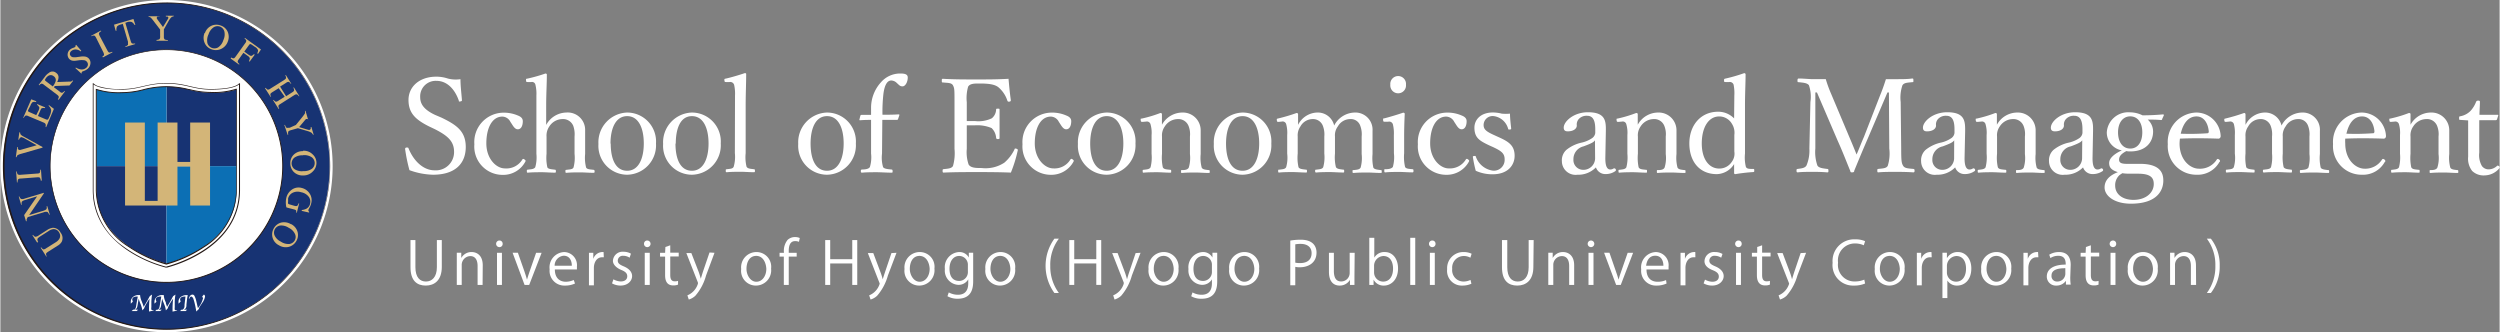 <svg xmlns="http://www.w3.org/2000/svg" width="119.94mm" height="15.94mm" viewBox="0 0 340 45.2"><rect x="0" y="0" width="340" height="45.2" fill="#808080" stroke="none"/><defs><style>.cls-1{fill:#fff;}.cls-2{fill:#173373;}.cls-3{fill:#241916;}.cls-4{fill:#0c6fb4;}.cls-5{fill:#d3b578;}</style></defs><g id="レイヤー_2" data-name="レイヤー 2"><g id="レイヤー_1-2" data-name="レイヤー 1"><path class="cls-1" d="M58.28,17.18c-1.78-.9-2.76-1.78-2.76-3.58S57,10.43,59.3,10.43a5,5,0,0,1,1.56.25,4.24,4.24,0,0,0,1.73.09c0,.89.13,1.93.2,2.85,0,.09,0,.14-.22.18s-.19,0-.21-.13C61.77,12,60.67,11,59.33,11a2.11,2.11,0,0,0-2.22,2.21c0,.87.42,1.66,2,2.41L60,16c2.08,1,3.31,1.87,3.31,4S62,23.77,58.85,23.77a9.94,9.94,0,0,1-3.2-.62,22.22,22.22,0,0,1-.59-2.87.19.19,0,0,1,.18-.21c.19,0,.25,0,.28.1.73,1.82,2.09,3,3.53,3a2.48,2.48,0,0,0,2.67-2.51c0-1.44-.86-2.19-2.6-3.08Z"/><path class="cls-1" d="M70.39,15.71c.36.14.68.35.68.78,0,.6-.22,1.1-.68,1.1s-.71-.6-1-1a1.28,1.28,0,0,0-1.09-.73c-1.4,0-2.19,1.54-2.19,3.65s1.37,3.4,2.51,3.4A2.53,2.53,0,0,0,71,21.71c.09-.13.18-.11.32,0s.16.16.1.27a3.4,3.4,0,0,1-3.09,1.81,3.85,3.85,0,0,1-3.85-4.16,4,4,0,0,1,3.88-4.3A4.83,4.83,0,0,1,70.39,15.71Z"/><path class="cls-1" d="M74.25,17A3.18,3.18,0,0,1,77,15.31a2.37,2.37,0,0,1,2.55,2.48c0,1,0,1.51,0,2v1.15a5.4,5.4,0,0,0,.13,1.84c.12.26.5.26,1,.32.1,0,.16.07.16.21s0,.2-.18.2c-.57,0-1.26-.06-1.78-.06s-1.23,0-1.84.06c-.14,0-.17,0-.17-.2s0-.19.17-.21c.47-.06.81-.06.93-.32a5,5,0,0,0,.14-1.84V18.57a3.4,3.4,0,0,0-.18-1.46,1.5,1.5,0,0,0-1.49-.91,2.15,2.15,0,0,0-1.76,1,2.18,2.18,0,0,0-.38,1.39v2.33a5.94,5.94,0,0,0,.11,1.84c.11.23.48.26,1,.32.13,0,.16.05.16.21s0,.2-.16.2c-.58,0-1.19-.06-1.72-.06s-1.32,0-1.93.06c-.1,0-.14,0-.14-.2s0-.19.14-.21c.48-.06.8-.06,1-.32a4.85,4.85,0,0,0,.16-1.84V13a5.13,5.13,0,0,0-.13-1.46.47.47,0,0,0-.57-.38l-.48,0c-.18,0-.21,0-.23-.23s0-.2.21-.24A20.71,20.71,0,0,0,74.15,10c.1,0,.19.06.19.13,0,1.32-.09,2.56-.09,4.26Z"/><path class="cls-1" d="M89.19,19.52a4,4,0,0,1-3.92,4.25,3.93,3.93,0,0,1-3.91-4.18,4.05,4.05,0,0,1,3.91-4.28A3.94,3.94,0,0,1,89.19,19.52Zm-6.16,0c0,2.17.69,3.71,2.24,3.71s2.26-1.66,2.26-3.71-.69-3.72-2.26-3.72S83,17.47,83,19.55Z"/><path class="cls-1" d="M98,19.52a4,4,0,0,1-3.92,4.25,3.93,3.93,0,0,1-3.92-4.18,4.05,4.05,0,0,1,3.92-4.28A3.94,3.94,0,0,1,98,19.52Zm-6.16,0c0,2.17.69,3.71,2.24,3.71s2.26-1.66,2.26-3.71-.69-3.72-2.26-3.72S91.88,17.47,91.88,19.55Z"/><path class="cls-1" d="M99.94,13a5.43,5.43,0,0,0-.12-1.46.55.55,0,0,0-.63-.38l-.46,0c-.16,0-.21,0-.23-.22s0-.21.2-.25c.64-.14,1.81-.48,2.56-.74.09,0,.2,0,.2.12,0,1.27-.07,2.6-.07,4.31v6.45a5.42,5.42,0,0,0,.12,1.85c.16.27.5.28,1,.34.12,0,.14.07.14.21s0,.2-.14.2c-.59,0-1.25-.06-1.77-.06s-1.3,0-1.9.06c-.13,0-.16,0-.16-.2s0-.19.16-.21c.48-.06.8-.06.92-.34a4.76,4.76,0,0,0,.16-1.85Z"/><path class="cls-1" d="M116.38,19.52a4,4,0,0,1-3.92,4.25,3.93,3.93,0,0,1-3.92-4.18,4.05,4.05,0,0,1,3.92-4.28A3.94,3.94,0,0,1,116.38,19.52Zm-6.16,0c0,2.17.69,3.71,2.24,3.71s2.26-1.66,2.26-3.71-.69-3.72-2.26-3.72S110.22,17.47,110.22,19.55Z"/><path class="cls-1" d="M119.94,20.89a4.53,4.53,0,0,0,.14,1.83c.12.25.64.29,1.14.34.11,0,.16.05.16.23s0,.2-.16.2c-.62,0-1.44-.06-2-.06s-1.39,0-2,.06c-.13,0-.16-.06-.16-.2s0-.21.16-.23c.44,0,.92-.07,1.07-.34a4.55,4.55,0,0,0,.16-1.83V18.38c0-.75,0-1.48,0-2.07-.43,0-.89,0-1.48.05-.07,0-.11,0-.11-.08l.13-.54a.18.18,0,0,1,.18-.11c.48,0,.87,0,1.28,0,0-.28,0-.68,0-.92a5.14,5.14,0,0,1,1.34-3.51,3.45,3.45,0,0,1,2.65-1.2c.61,0,1,.11,1,.54,0,.64-.34,1.21-.71,1.21s-.48-.21-.75-.43a1.12,1.12,0,0,0-.78-.37c-.54,0-.91.59-1.07,1.81a21.81,21.81,0,0,0-.13,2.85c.61,0,1.47,0,2.18-.05.09,0,.12,0,.12.11l-.18.53a.17.17,0,0,1-.14.11c-.66,0-1.39,0-2,0Z"/><path class="cls-1" d="M131.47,20.25a5.17,5.17,0,0,0,.25,2.13c.29.47,1,.48,1.77.48a4.66,4.66,0,0,0,3.09-.73,5.54,5.54,0,0,0,1.38-1.8c0-.1.08-.16.26-.1s.22.14.18.25a18,18,0,0,1-.93,3c-1.53-.06-3-.07-4.48-.07s-3.15,0-4.67.07c-.11,0-.14-.06-.14-.23s0-.22.14-.24c.62-.07,1.05-.08,1.27-.42a6.36,6.36,0,0,0,.21-2.35V13.92c0-1.69,0-1.9-.2-2.29s-.69-.34-1.37-.41c-.12,0-.16,0-.16-.22s0-.28.16-.28c1.48.09,3.07.09,4.53.09s2.86,0,4.39-.09c.08.91.18,2,.31,2.88,0,.11,0,.18-.16.22s-.27,0-.31-.13a4,4,0,0,0-1.15-1.76c-.48-.43-1.25-.57-2.66-.57-.67,0-1.28,0-1.53.44a5.67,5.67,0,0,0-.18,2.12v2.55c.29,0,.72,0,1.11,0a4.21,4.21,0,0,0,2.3-.38,1.61,1.61,0,0,0,.58-1.15c0-.11,0-.16.22-.16s.25,0,.25.16c0,.62,0,1.19,0,1.8s0,1.37,0,2c0,.12,0,.18-.25.18a.19.19,0,0,1-.22-.18,2,2,0,0,0-.62-1.32,5,5,0,0,0-2.26-.37h-1.11Z"/><path class="cls-1" d="M145,15.71c.36.14.68.35.68.78,0,.6-.22,1.1-.68,1.1s-.71-.6-1-1a1.27,1.27,0,0,0-1.08-.73c-1.41,0-2.2,1.54-2.2,3.65s1.38,3.4,2.52,3.4a2.52,2.52,0,0,0,2.33-1.21c.09-.13.18-.11.32,0s.16.16.11.27a3.42,3.42,0,0,1-3.1,1.81,3.86,3.86,0,0,1-3.85-4.16,4,4,0,0,1,3.88-4.3A4.83,4.83,0,0,1,145,15.71Z"/><path class="cls-1" d="M154.42,19.52a4,4,0,0,1-3.91,4.25,3.93,3.93,0,0,1-3.92-4.18,4.05,4.05,0,0,1,3.92-4.28A3.93,3.93,0,0,1,154.42,19.52Zm-6.16,0c0,2.17.7,3.71,2.25,3.71s2.26-1.66,2.26-3.71-.7-3.72-2.26-3.72S148.26,17.47,148.26,19.55Z"/><path class="cls-1" d="M155.4,16.58c-.19,0-.25,0-.27-.25s0-.16.24-.22a17.06,17.06,0,0,0,2.44-.74c.08,0,.21.05.21.14,0,.48,0,1,0,1.46a3.2,3.2,0,0,1,2.76-1.66,2.42,2.42,0,0,1,2.51,2.5c0,.64,0,1.51,0,2v1.15a5.2,5.2,0,0,0,.14,1.84c.14.26.46.28.94.34.11,0,.15,0,.15.19s0,.2-.15.2c-.57,0-1.21-.06-1.76-.06s-1.25,0-1.85.06c-.13,0-.14,0-.14-.2s0-.19.14-.19c.43,0,.76-.06.91-.34a4.53,4.53,0,0,0,.16-1.84V18.57a3,3,0,0,0-.2-1.46,1.49,1.49,0,0,0-1.48-.91,2.12,2.12,0,0,0-1.74,1,2.09,2.09,0,0,0-.38,1.39v2.33a6.1,6.1,0,0,0,.11,1.84c.14.28.48.28,1,.34.1,0,.14,0,.14.19s0,.2-.14.2c-.57,0-1.21-.06-1.75-.06s-1.26,0-1.85.06c-.11,0-.14,0-.14-.2s0-.18.14-.19c.43-.06.77-.06.93-.34a5.37,5.37,0,0,0,.14-1.84V18.38a4.15,4.15,0,0,0-.14-1.46.5.5,0,0,0-.59-.38Z"/><path class="cls-1" d="M172.9,19.52A4,4,0,0,1,169,23.77a3.93,3.93,0,0,1-3.92-4.18A4.05,4.05,0,0,1,169,15.31,3.93,3.93,0,0,1,172.9,19.52Zm-6.16,0c0,2.17.7,3.71,2.25,3.71s2.26-1.66,2.26-3.71-.7-3.72-2.26-3.72S166.74,17.47,166.74,19.55Z"/><path class="cls-1" d="M173.9,16.58c-.18,0-.23,0-.25-.23s0-.18.21-.24a23,23,0,0,0,2.48-.74.18.18,0,0,1,.2.16c0,.48,0,1,0,1.46a3,3,0,0,1,2.58-1.68,2.28,2.28,0,0,1,2.33,1.77,3.22,3.22,0,0,1,2.78-1.77,2.34,2.34,0,0,1,2.44,2.5c0,.64,0,1.51,0,2v1.15a6.1,6.1,0,0,0,.11,1.84c.14.26.59.28,1,.34.1,0,.14,0,.14.19s0,.2-.14.2c-.54,0-1.23-.06-1.78-.06s-1.25,0-1.89.06c-.13,0-.16,0-.16-.2s0-.19.16-.19c.46-.06.78-.06.94-.34a4.88,4.88,0,0,0,.14-1.84V18.57a3.24,3.24,0,0,0-.19-1.46,1.35,1.35,0,0,0-1.37-.91,1.94,1.94,0,0,0-1.68,1,2,2,0,0,0-.39,1.37v2.33a5.58,5.58,0,0,0,.13,1.84c.16.26.55.28,1,.34.1,0,.12,0,.12.19s0,.2-.14.2c-.59,0-1.28-.06-1.78-.06s-1.28,0-1.87.06c-.14,0-.16-.06-.16-.2s0-.19.16-.19c.44-.06.8-.06.94-.34a5,5,0,0,0,.15-1.84V18.57a3.26,3.26,0,0,0-.2-1.46,1.43,1.43,0,0,0-1.41-.91,1.92,1.92,0,0,0-1.64,1,2.12,2.12,0,0,0-.37,1.37v2.33a5.83,5.83,0,0,0,.11,1.84c.12.26.55.28,1,.34.11,0,.15,0,.15.19s0,.2-.15.2c-.55,0-1.24-.06-1.79-.06s-1.23,0-1.82.06c-.13,0-.16,0-.16-.2s0-.18.16-.19c.46-.06.78-.06.93-.34a4.67,4.67,0,0,0,.14-1.84V18.38a4.46,4.46,0,0,0-.13-1.46.5.5,0,0,0-.62-.38Z"/><path class="cls-1" d="M189.57,18.39a5.09,5.09,0,0,0-.13-1.47.52.52,0,0,0-.64-.36l-.44,0c-.18,0-.24,0-.25-.24s0-.19.21-.23c.62-.16,1.78-.5,2.51-.76.11,0,.22.05.22.16-.06,1.28-.08,2.26-.08,3.1v2.26a5.89,5.89,0,0,0,.13,1.87c.14.25.53.25,1,.3.11,0,.14.05.14.2s0,.23-.14.23c-.57,0-1.26-.06-1.8-.06s-1.31,0-1.87.06c-.12,0-.16,0-.16-.23s0-.2.16-.2c.45,0,.8-.07,1-.3a4.86,4.86,0,0,0,.15-1.87Zm1.65-6.87a1.07,1.07,0,1,1-2.13,0,1.07,1.07,0,1,1,2.13,0Z"/><path class="cls-1" d="M198.79,15.71c.36.14.68.35.68.78,0,.6-.22,1.1-.68,1.1s-.71-.6-1-1a1.28,1.28,0,0,0-1.09-.73c-1.4,0-2.19,1.54-2.19,3.65s1.38,3.4,2.52,3.4a2.53,2.53,0,0,0,2.33-1.21c.09-.13.18-.11.32,0s.16.16.11.27a3.42,3.42,0,0,1-3.1,1.81,3.86,3.86,0,0,1-3.85-4.16,4,4,0,0,1,3.88-4.3A4.83,4.83,0,0,1,198.79,15.71Z"/><path class="cls-1" d="M202.53,19.77c-1.27-.61-2-1-2-2.41,0-1,.77-2.06,2.53-2.06a5.11,5.11,0,0,1,1.19.16,5.8,5.8,0,0,0,1.12,0c0,.59.09,1.37.16,2,0,.11,0,.14-.19.16s-.18,0-.23-.12a2.34,2.34,0,0,0-2-1.71A1.23,1.23,0,0,0,201.78,17c0,.62.39.91,1.46,1.39l.59.27c1.39.62,2.17,1.15,2.17,2.54,0,1.21-.85,2.51-3,2.51a5.42,5.42,0,0,1-2.29-.48,17.14,17.14,0,0,1-.39-1.87c0-.09,0-.12.19-.14s.18,0,.22.11a2.87,2.87,0,0,0,2.35,1.89,1.47,1.47,0,0,0,1.56-1.57c0-.82-.53-1.14-1.53-1.62Z"/><path class="cls-1" d="M218.34,21.53c0,1.1.25,1.53.68,1.53a.86.86,0,0,0,.48-.16c.07,0,.16,0,.23.09s.07.19,0,.27a2.26,2.26,0,0,1-1.35.42,1.34,1.34,0,0,1-1.32-.91,3.33,3.33,0,0,1-2.51,1,1.86,1.86,0,0,1-2.12-1.83,1.91,1.91,0,0,1,.61-1.55,5,5,0,0,1,2.13-1,4.11,4.11,0,0,0,1.39-.61,1,1,0,0,0,.41-.69v-.5c0-1.28-.35-1.84-1.12-1.84a1.43,1.43,0,0,0-1.09.41,1.1,1.1,0,0,0-.3.91c0,.48-.52.8-1.23.8-.39,0-.55-.17-.55-.51,0-.82,1.34-2.09,3.29-2.09,2.43,0,2.46,1.23,2.44,2.59Zm-1.41-2.44c-.19.27-.51.43-1.55.82A1.78,1.78,0,0,0,214,21.69a1.33,1.33,0,0,0,1.23,1.41,1.59,1.59,0,0,0,1.72-1.52Z"/><path class="cls-1" d="M220.14,16.58c-.2,0-.25,0-.27-.25s0-.16.23-.22a17.06,17.06,0,0,0,2.44-.74c.09,0,.21.05.21.14,0,.48,0,1,0,1.46a3.17,3.17,0,0,1,2.76-1.66,2.42,2.42,0,0,1,2.51,2.5c0,.64,0,1.51,0,2v1.15a5.2,5.2,0,0,0,.14,1.84c.15.26.47.28.95.34.1,0,.14,0,.14.19s0,.2-.14.2c-.57,0-1.21-.06-1.77-.06s-1.24,0-1.85.06c-.12,0-.14,0-.14-.2s0-.19.14-.19c.43,0,.77-.06.91-.34a4.35,4.35,0,0,0,.16-1.84V18.57a3,3,0,0,0-.2-1.46,1.47,1.47,0,0,0-1.47-.91,2.15,2.15,0,0,0-1.75,1,2.08,2.08,0,0,0-.37,1.39v2.33a6.25,6.25,0,0,0,.1,1.84c.15.28.48.28,1,.34.11,0,.14,0,.14.19s0,.2-.14.2c-.57,0-1.21-.06-1.74-.06s-1.27,0-1.86.06c-.1,0-.14,0-.14-.2s0-.18.14-.19c.43-.06.77-.06.93-.34a5.37,5.37,0,0,0,.14-1.84V18.38a4.15,4.15,0,0,0-.14-1.46.49.49,0,0,0-.59-.38Z"/><path class="cls-1" d="M235.89,13a5.88,5.88,0,0,0-.1-1.48.54.54,0,0,0-.61-.36l-.46,0c-.18,0-.23,0-.23-.2s0-.23.19-.27a22,22,0,0,0,2.55-.74c.09,0,.19.07.19.14,0,1.26-.08,2.56-.08,4.24v6.55a5.4,5.4,0,0,0,.12,1.82c.13.26.39.26.66.28l.32,0c.12,0,.16,0,.16.2s0,.21-.16.23a24,24,0,0,0-2.42.28c-.11,0-.16-.05-.16-.18,0-.46,0-.78,0-1.19a2.86,2.86,0,0,1-2.35,1.37c-2.38,0-3.74-1.74-3.74-4.18s1.52-4.31,3.92-4.31a3,3,0,0,1,2.17.91Zm0,5.36a2.25,2.25,0,0,0-.33-1.52,2,2,0,0,0-1.71-1c-1.5,0-2.39,1.53-2.39,3.68s1,3.41,2.37,3.41a2,2,0,0,0,1.71-.91,1.84,1.84,0,0,0,.35-1.41Z"/><path class="cls-1" d="M255.69,13.05c.3-.73.55-1.42.82-2.28.61,0,1.09,0,1.64,0s1.35,0,1.92-.09c.15,0,.18,0,.18.27s0,.21-.18.23c-.67.07-1.08.07-1.31.42a5.16,5.16,0,0,0-.24,2.28l.07,6.33c0,1.76.06,2,.27,2.35s.7.35,1.37.42c.13,0,.18.06.18.24s-.05.23-.18.23c-.76-.06-1.76-.07-2.45-.07s-1.61,0-2.32.07c-.09,0-.12-.06-.12-.23s0-.22.12-.24c.64-.07,1.1-.07,1.3-.42a5.58,5.58,0,0,0,.21-2.35l-.05-7.63h-.2l-2.67,6.25c-.82,1.89-1.3,3.07-1.85,4.4,0,.15-.07.22-.3.22s-.2-.07-.25-.22c-.57-1.39-1-2.53-1.69-4.06l-2.83-6.59h-.22l0,7.63a5.6,5.6,0,0,0,.28,2.31c.2.34.79.39,1.32.46.16,0,.18.06.18.24s0,.23-.18.23c-.66-.06-1.32-.07-2-.07s-1.4,0-2,.07c-.12,0-.16-.06-.16-.23s0-.22.16-.24c.48-.07,1-.1,1.2-.48a5.18,5.18,0,0,0,.39-2.29l.14-6.33a4.88,4.88,0,0,0-.2-2.28c-.25-.33-.8-.35-1.4-.42-.13,0-.16,0-.16-.23s.07-.27.16-.27c.67,0,1.44.09,2,.09s1,0,1.69,0a17.48,17.48,0,0,0,.73,2l2.46,5.84c.37.86.64,1.52,1,2.41.38-.86.59-1.46,1-2.39Z"/><path class="cls-1" d="M267.21,21.53c0,1.1.25,1.53.68,1.53a.86.86,0,0,0,.48-.16c.07,0,.16,0,.23.09s.07.19,0,.27a2.26,2.26,0,0,1-1.35.42,1.34,1.34,0,0,1-1.32-.91,3.33,3.33,0,0,1-2.51,1,1.86,1.86,0,0,1-2.12-1.83,1.91,1.91,0,0,1,.61-1.55,5.05,5.05,0,0,1,2.13-1,4.11,4.11,0,0,0,1.39-.61,1,1,0,0,0,.41-.69v-.5c0-1.28-.35-1.84-1.12-1.84a1.44,1.44,0,0,0-1.09.41,1.1,1.1,0,0,0-.3.91c0,.48-.51.8-1.23.8-.39,0-.55-.17-.55-.51,0-.82,1.34-2.09,3.3-2.09,2.42,0,2.45,1.23,2.44,2.59Zm-1.41-2.44c-.19.27-.51.43-1.55.82a1.78,1.78,0,0,0-1.42,1.78,1.33,1.33,0,0,0,1.23,1.41,1.6,1.6,0,0,0,1.73-1.52Z"/><path class="cls-1" d="M269,16.58c-.2,0-.25,0-.27-.25s0-.16.23-.22a17.06,17.06,0,0,0,2.44-.74c.09,0,.21.05.21.14,0,.48,0,1,0,1.46a3.17,3.17,0,0,1,2.76-1.66,2.42,2.42,0,0,1,2.51,2.5c0,.64,0,1.51,0,2v1.15a5.2,5.2,0,0,0,.14,1.84c.15.26.47.28.95.34.11,0,.14,0,.14.19s0,.2-.14.2c-.57,0-1.21-.06-1.76-.06s-1.25,0-1.86.06c-.12,0-.14,0-.14-.2s0-.19.14-.19c.43,0,.77-.06.91-.34a4.35,4.35,0,0,0,.16-1.84V18.57a3,3,0,0,0-.19-1.46,1.49,1.49,0,0,0-1.48-.91,2.15,2.15,0,0,0-1.75,1,2.08,2.08,0,0,0-.37,1.39v2.33a5.76,5.76,0,0,0,.11,1.84c.14.28.48.28,1,.34.11,0,.15,0,.15.19s0,.2-.15.2c-.57,0-1.21-.06-1.74-.06s-1.27,0-1.85.06c-.11,0-.15,0-.15-.2s0-.18.15-.19c.42-.06.76-.06.92-.34a5.37,5.37,0,0,0,.14-1.84V18.38a4.15,4.15,0,0,0-.14-1.46.49.49,0,0,0-.59-.38Z"/><path class="cls-1" d="M284.62,21.53c0,1.1.25,1.53.68,1.53a.84.84,0,0,0,.48-.16c.07,0,.16,0,.23.09s.07.19,0,.27a2.31,2.31,0,0,1-1.36.42,1.34,1.34,0,0,1-1.32-.91,3.33,3.33,0,0,1-2.51,1,1.86,1.86,0,0,1-2.12-1.83,1.91,1.91,0,0,1,.61-1.55,5,5,0,0,1,2.14-1,4.21,4.21,0,0,0,1.39-.61,1,1,0,0,0,.41-.69v-.5c0-1.28-.36-1.84-1.13-1.84a1.41,1.41,0,0,0-1.08.41,1.1,1.1,0,0,0-.31.91c0,.48-.51.8-1.22.8-.4,0-.56-.17-.56-.51,0-.82,1.34-2.09,3.3-2.09,2.42,0,2.46,1.23,2.44,2.59Zm-1.4-2.44c-.2.27-.52.43-1.55.82a1.77,1.77,0,0,0-1.43,1.78,1.33,1.33,0,0,0,1.23,1.41,1.6,1.6,0,0,0,1.73-1.52Z"/><path class="cls-1" d="M291.08,22.29c2.89,0,3.17,1.39,3.17,2.28,0,1.36-.87,3.14-4.41,3.14-2.26,0-3.58-1.07-3.58-2.21,0-.93.62-1.62,1.81-2.08-.92-.29-1.19-.66-1.19-1.25s.61-1.21,1.73-1.71A2.48,2.48,0,0,1,286.56,18a2.92,2.92,0,0,1,3.13-2.72,3.89,3.89,0,0,1,1.73.41c1.05,0,2.07-.06,2.8-.13a.1.1,0,0,1,.1.13l-.23.51c0,.11-.07.13-.16.13-.62-.06-1.19-.06-1.8-.06a2.2,2.2,0,0,1,.73,1.62c0,1.5-1.05,2.71-3.09,2.71-.2,0-.38,0-.54-.05-.66.35-1,.69-1,1.17s.41.59,1.28.57Zm-1.21,1.34c-.37,0-.82,0-1.19-.07-.16.11-.29.18-.41.28a1.85,1.85,0,0,0-.57,1.41c0,1.16,1,1.94,2.48,1.94,1.74,0,2.77-1,2.77-2.15,0-.77-.32-1.41-2.12-1.41ZM288.09,18c0,1.33.63,2.21,1.66,2.21s1.64-.88,1.64-2.21-.64-2.17-1.64-2.17S288.09,16.7,288.09,18Z"/><path class="cls-1" d="M296.46,19.52c0,2.26,1.46,3.43,2.63,3.43a2.7,2.7,0,0,0,2.43-1.24.16.16,0,0,1,.14-.09c.07,0,.3.12.3.26s0,.08-.09.18a3.37,3.37,0,0,1-3.1,1.71,3.88,3.88,0,0,1-3.91-4.16,4,4,0,0,1,3.9-4.3,3.33,3.33,0,0,1,3.29,3.16.41.41,0,0,1-.09.3.33.33,0,0,1-.28.09c-1.75-.06-3.6-.07-5.17,0A6.94,6.94,0,0,0,296.46,19.52Zm3.79-1.39c.14,0,.2-.13.18-.29-.09-.94-.57-2-1.67-2s-1.82.94-2.14,2.35A33.82,33.82,0,0,0,300.25,18.13Z"/><path class="cls-1" d="M302.8,16.58c-.18,0-.23,0-.25-.23s0-.18.21-.24a24.41,24.41,0,0,0,2.48-.74.18.18,0,0,1,.19.16c0,.48,0,1,0,1.46A3,3,0,0,1,308,15.31a2.29,2.29,0,0,1,2.33,1.77,3.21,3.21,0,0,1,2.78-1.77,2.34,2.34,0,0,1,2.44,2.5c0,.64,0,1.51,0,2v1.15a5.76,5.76,0,0,0,.11,1.84c.14.26.59.28,1,.34.11,0,.15,0,.15.19s0,.2-.15.2c-.53,0-1.22-.06-1.78-.06s-1.24,0-1.89.06c-.12,0-.16,0-.16-.2s0-.19.16-.19c.47-.06.79-.06,1-.34a4.88,4.88,0,0,0,.14-1.84V18.57a3.24,3.24,0,0,0-.19-1.46,1.37,1.37,0,0,0-1.38-.91,1.94,1.94,0,0,0-1.67,1,2,2,0,0,0-.39,1.37v2.33a6,6,0,0,0,.12,1.84c.16.26.56.28,1,.34.11,0,.13,0,.13.19s0,.2-.14.2c-.59,0-1.29-.06-1.78-.06s-1.29,0-1.87.06c-.15,0-.16-.06-.16-.2s0-.19.16-.19c.44-.06.8-.06.94-.34a5.37,5.37,0,0,0,.14-1.84V18.57a3.24,3.24,0,0,0-.19-1.46,1.43,1.43,0,0,0-1.41-.91,1.91,1.91,0,0,0-1.64,1,2.06,2.06,0,0,0-.37,1.37v2.33a6.33,6.33,0,0,0,.1,1.84c.13.26.56.28,1,.34.11,0,.14,0,.14.19s0,.2-.14.2c-.55,0-1.25-.06-1.8-.06s-1.23,0-1.81.06c-.13,0-.16,0-.16-.2s0-.18.16-.19c.46-.06.78-.06.92-.34a4.48,4.48,0,0,0,.14-1.84V18.38a4.81,4.81,0,0,0-.12-1.46.51.51,0,0,0-.62-.38Z"/><path class="cls-1" d="M319,19.52c0,2.26,1.46,3.43,2.63,3.43A2.69,2.69,0,0,0,324,21.71a.17.17,0,0,1,.14-.09c.08,0,.31.12.31.26s0,.08-.09.18a3.37,3.37,0,0,1-3.1,1.71,3.88,3.88,0,0,1-3.92-4.16,4,4,0,0,1,3.9-4.3,3.34,3.34,0,0,1,3.3,3.16.41.41,0,0,1-.09.3.34.34,0,0,1-.29.09c-1.74-.06-3.59-.07-5.16,0A4.83,4.83,0,0,0,319,19.52Zm3.79-1.39c.14,0,.19-.13.18-.29-.09-.94-.57-2-1.68-2s-1.81.94-2.13,2.35A33.82,33.82,0,0,0,322.74,18.13Z"/><path class="cls-1" d="M325.26,16.58c-.19,0-.24,0-.26-.25s0-.16.23-.22a17.06,17.06,0,0,0,2.44-.74c.09,0,.21.05.21.14,0,.48,0,1,0,1.46a3.17,3.17,0,0,1,2.76-1.66,2.42,2.42,0,0,1,2.51,2.5c0,.64,0,1.51,0,2v1.15a5.2,5.2,0,0,0,.14,1.84c.14.26.47.28.95.34.1,0,.14,0,.14.19s0,.2-.14.2c-.57,0-1.21-.06-1.77-.06s-1.24,0-1.85.06c-.12,0-.14,0-.14-.2s0-.19.14-.19c.43,0,.77-.06.91-.34a4.35,4.35,0,0,0,.16-1.84V18.57a3,3,0,0,0-.2-1.46A1.47,1.47,0,0,0,330,16.2a2.14,2.14,0,0,0-1.75,1,2.08,2.08,0,0,0-.37,1.39v2.33a6.25,6.25,0,0,0,.1,1.84c.15.28.48.28,1,.34.11,0,.14,0,.14.19s0,.2-.14.2c-.57,0-1.21-.06-1.74-.06s-1.27,0-1.86.06c-.1,0-.14,0-.14-.2s0-.18.14-.19c.43-.06.77-.06.93-.34a5.37,5.37,0,0,0,.14-1.84V18.38a4.15,4.15,0,0,0-.14-1.46.5.5,0,0,0-.59-.38Z"/><path class="cls-1" d="M334.66,16.31c-.14,0-.17,0-.17-.23s0-.23.19-.27a2.59,2.59,0,0,0,1.37-.73,3.9,3.9,0,0,0,.75-1.23c.06-.1.09-.16.29-.16s.23.06.23.18c0,.5-.06,1.21-.06,1.75.72,0,1.73,0,2.46,0,.09,0,.11,0,.09.11l-.16.5a.19.19,0,0,1-.18.12c-.64,0-1.58,0-2.24,0l0,4.43a2.94,2.94,0,0,0,.36,1.8,1.12,1.12,0,0,0,.94.46,1.71,1.71,0,0,0,1.13-.48c.08-.07.19,0,.28.06s.14.19,0,.3a2.66,2.66,0,0,1-1.94.94,2.24,2.24,0,0,1-1.73-.6,2.71,2.71,0,0,1-.55-1.94c0-.82,0-1.62,0-2.46l0-2.48Z"/><path class="cls-1" d="M60.05,36.31c0,1.83-1,2.54-2.19,2.54s-2.07-.66-2.07-2.5V32.66h.67v3.69c0,1.39.62,1.95,1.43,1.95s1.49-.59,1.49-1.95V32.66h.67Z"/><path class="cls-1" d="M65.6,38.76h-.68V36.18c0-.72-.26-1.34-1-1.34a1.2,1.2,0,0,0-1.16,1.24v2.68h-.67V35.51c0-.45,0-.78,0-1.13h.61l0,.72h0a1.57,1.57,0,0,1,1.42-.81c.56,0,1.5.32,1.5,1.81Z"/><path class="cls-1" d="M67.89,33.62a.45.45,0,0,1,0-.9.43.43,0,0,1,.44.44A.43.43,0,0,1,67.89,33.62Zm.34,5.14h-.67V34.39h.67Z"/><path class="cls-1" d="M73.63,34.39l-1.69,4.37h-.63l-1.63-4.38h.72l.89,2.54c.13.4.26.76.35,1.12h0c.1-.36.23-.72.36-1.12l.88-2.53Z"/><path class="cls-1" d="M78.17,38.57a3.19,3.19,0,0,1-1.38.28,2,2,0,0,1-2.07-2.21,2.08,2.08,0,0,1,2-2.35,1.78,1.78,0,0,1,1.71,2,3.57,3.57,0,0,1,0,.37h-3c0,1.21.71,1.67,1.5,1.67A2.64,2.64,0,0,0,78,38.09Zm-.43-2.42c0-.59-.24-1.36-1.11-1.36a1.35,1.35,0,0,0-1.23,1.36Z"/><path class="cls-1" d="M82.09,35h-.24c-.73,0-1.11.71-1.11,1.45v2.37h-.67V35.7c0-.47,0-.89,0-1.31h.59l0,.84h0a1.32,1.32,0,0,1,1.2-.94,1.38,1.38,0,0,1,.2,0Z"/><path class="cls-1" d="M85.6,35.06a1.53,1.53,0,0,0-.86-.26.67.67,0,0,0-.75.65c0,.37.25.55.82.79s1.13.66,1.13,1.32-.6,1.29-1.57,1.29a2.35,2.35,0,0,1-1.16-.3L83.4,38a2.19,2.19,0,0,0,1,.29c.59,0,.88-.31.88-.7s-.23-.63-.82-.87-1.13-.7-1.13-1.23a1.31,1.31,0,0,1,1.45-1.24,2,2,0,0,1,1,.26Z"/><path class="cls-1" d="M88,33.62a.44.44,0,0,1-.44-.46.43.43,0,0,1,.44-.44.45.45,0,0,1,0,.9Zm.34,5.14h-.68V34.39h.68Z"/><path class="cls-1" d="M90.47,33.6l.66-.23v1h1.15v.52H91.13v2.53c0,.55.17.85.6.85a1.34,1.34,0,0,0,.46-.06l0,.51a1.61,1.61,0,0,1-.66.11c-1.07,0-1.1-1-1.1-1.43V34.91h-.69v-.52h.69Z"/><path class="cls-1" d="M97.15,34.39,96,37.48a7,7,0,0,1-1.45,2.75,2.23,2.23,0,0,1-.9.52l-.19-.57a2.49,2.49,0,0,0,1.43-1.57.41.41,0,0,0,0-.18l-1.57-4H94L95,37c.11.31.21.65.29.92h0c.07-.27.18-.6.28-.93l.9-2.64Z"/><path class="cls-1" d="M104.85,36.54a2.08,2.08,0,0,1-2.07,2.31,2,2,0,0,1-2-2.25,2.08,2.08,0,0,1,2.07-2.31A2,2,0,0,1,104.85,36.54Zm-2-1.73c-1,0-1.35.93-1.35,1.77s.54,1.75,1.34,1.75,1.36-.78,1.36-1.77C104.16,35.78,103.78,34.81,102.81,34.81Z"/><path class="cls-1" d="M106.6,34.39a2.36,2.36,0,0,1,.49-1.75,1.46,1.46,0,0,1,1-.39,1.56,1.56,0,0,1,.66.13l-.11.52a1.33,1.33,0,0,0-.52-.1c-.69,0-.87.64-.87,1.34v.25h1.08v.52h-1.08v3.85h-.67V34.91H106v-.52Z"/><path class="cls-1" d="M116.57,38.76h-.68V35.84h-3v2.92h-.68v-6.1h.68v2.6h3v-2.6h.68Z"/><path class="cls-1" d="M121.91,34.39l-1.17,3.09a7.09,7.09,0,0,1-1.46,2.75,2.23,2.23,0,0,1-.9.52l-.19-.57a2.46,2.46,0,0,0,1.43-1.57.41.41,0,0,0-.05-.18l-1.56-4h.74l1,2.65c.12.31.21.65.29.92h0c.07-.27.18-.6.29-.93l.89-2.64Z"/><path class="cls-1" d="M127.07,36.54A2.08,2.08,0,0,1,125,38.85a2,2,0,0,1-2-2.25,2.08,2.08,0,0,1,2.07-2.31A2,2,0,0,1,127.07,36.54Zm-2-1.73c-1,0-1.35.93-1.35,1.77s.54,1.75,1.34,1.75,1.36-.78,1.36-1.77C126.38,35.78,126,34.81,125,34.81Z"/><path class="cls-1" d="M132.34,34.38c0,.31,0,.67,0,1.2v2.55c0,.76,0,2.51-2.11,2.51a2.75,2.75,0,0,1-1.39-.34l.18-.52a2.6,2.6,0,0,0,1.25.32c.81,0,1.4-.42,1.4-1.57V38h0a1.5,1.5,0,0,1-1.37.75,1.94,1.94,0,0,1-1.81-2.15,2.06,2.06,0,0,1,1.92-2.31,1.44,1.44,0,0,1,1.34.75h0l0-.66Zm-.72,1.69a1.19,1.19,0,0,0-1.18-1.25c-.78,0-1.32.68-1.32,1.74s.45,1.66,1.32,1.66a1.2,1.2,0,0,0,1.18-1.28Z"/><path class="cls-1" d="M138.05,36.54A2.08,2.08,0,0,1,136,38.85a2,2,0,0,1-2-2.25A2.08,2.08,0,0,1,136,34.29,2,2,0,0,1,138.05,36.54Zm-2-1.73c-1,0-1.36.93-1.36,1.77s.55,1.75,1.34,1.75,1.37-.78,1.37-1.77C137.36,35.78,137,34.81,136,34.81Z"/><path class="cls-1" d="M143.39,39.86a6.29,6.29,0,0,1,0-7.39H144a5.87,5.87,0,0,0-1.17,3.72A6,6,0,0,0,144,39.86Z"/><path class="cls-1" d="M149.76,38.76h-.67V35.84h-3v2.92h-.67v-6.1h.67v2.6h3v-2.6h.67Z"/><path class="cls-1" d="M155.11,34.39l-1.18,3.09a7.11,7.11,0,0,1-1.45,2.75,2.24,2.24,0,0,1-.91.52l-.18-.57a2.49,2.49,0,0,0,1.43-1.57.62.62,0,0,0,0-.18l-1.57-4h.74l1,2.65c.11.31.21.65.28.92h0c.07-.27.17-.6.28-.93l.89-2.64Z"/><path class="cls-1" d="M160.27,36.54a2.08,2.08,0,0,1-2.07,2.31,2,2,0,0,1-2-2.25,2.08,2.08,0,0,1,2.07-2.31A2,2,0,0,1,160.27,36.54Zm-2-1.73c-1,0-1.36.93-1.36,1.77s.55,1.75,1.34,1.75,1.37-.78,1.37-1.77C159.58,35.78,159.2,34.81,158.23,34.81Z"/><path class="cls-1" d="M165.54,34.38c0,.31,0,.67,0,1.2v2.55c0,.76,0,2.51-2.11,2.51A2.7,2.7,0,0,1,162,40.3l.18-.52a2.52,2.52,0,0,0,1.24.32c.81,0,1.4-.42,1.4-1.57V38h0a1.52,1.52,0,0,1-1.37.75,1.94,1.94,0,0,1-1.82-2.15,2.06,2.06,0,0,1,1.92-2.31,1.43,1.43,0,0,1,1.34.75h0l0-.66Zm-.72,1.69a1.19,1.19,0,0,0-1.18-1.25c-.78,0-1.33.68-1.33,1.74s.46,1.66,1.32,1.66a1.21,1.21,0,0,0,1.19-1.28Z"/><path class="cls-1" d="M171.24,36.54a2.08,2.08,0,0,1-2.07,2.31,2,2,0,0,1-2-2.25,2.08,2.08,0,0,1,2.07-2.31A2,2,0,0,1,171.24,36.54Zm-2-1.73c-1,0-1.35.93-1.35,1.77s.54,1.75,1.34,1.75,1.36-.78,1.36-1.77C170.55,35.78,170.17,34.81,169.2,34.81Z"/><path class="cls-1" d="M175.48,32.73a8.42,8.42,0,0,1,1.41-.12c2,0,2.16,1.27,2.16,1.75,0,1.43-1.16,2-2.26,2a2.45,2.45,0,0,1-.63-.06v2.51h-.68Zm.68,3a2.93,2.93,0,0,0,.65.06c1,0,1.57-.48,1.57-1.35s-.64-1.26-1.48-1.26a3.84,3.84,0,0,0-.74.06Z"/><path class="cls-1" d="M184.21,37.6c0,.44,0,.82,0,1.16h-.61l0-.69h0a1.61,1.61,0,0,1-1.41.78c-.67,0-1.45-.37-1.45-1.88V34.39h.67v2.46c0,.85.25,1.44,1,1.44a1.15,1.15,0,0,0,1.15-1.18V34.39h.68Z"/><path class="cls-1" d="M186.88,35.1a1.57,1.57,0,0,1,1.47-.81c1.05,0,1.79.89,1.79,2.23,0,1.59-1,2.33-1.9,2.33a1.51,1.51,0,0,1-1.43-.81h0l0,.72h-.58c0-.29,0-.73,0-1.08V32.35h.68V35.1Zm0,1.95a1.24,1.24,0,0,0,1.24,1.26c.86,0,1.34-.73,1.34-1.76s-.46-1.72-1.32-1.72a1.33,1.33,0,0,0-1.26,1.36Z"/><path class="cls-1" d="M192.48,38.76h-.68V32.35h.68Z"/><path class="cls-1" d="M194.8,33.62a.45.45,0,0,1,0-.9.43.43,0,0,1,.44.44A.43.43,0,0,1,194.8,33.62Zm.34,5.14h-.67V34.39h.67Z"/><path class="cls-1" d="M200.12,38.6a2.92,2.92,0,0,1-1.2.25,2,2,0,0,1-2.1-2.23,2.19,2.19,0,0,1,2.26-2.33,2.46,2.46,0,0,1,1.07.23l-.17.54a1.76,1.76,0,0,0-.91-.23,1.58,1.58,0,0,0-1.56,1.75A1.54,1.54,0,0,0,199,38.3a2.19,2.19,0,0,0,1-.22Z"/><path class="cls-1" d="M208.55,36.31c0,1.83-1,2.54-2.2,2.54s-2.07-.66-2.07-2.5V32.66H205v3.69c0,1.39.61,1.95,1.43,1.95s1.48-.59,1.48-1.95V32.66h.68Z"/><path class="cls-1" d="M214.1,38.76h-.68V36.18c0-.72-.26-1.34-1-1.34a1.19,1.19,0,0,0-1.16,1.24v2.68h-.68V35.51c0-.45,0-.78,0-1.13h.6l0,.72h0a1.57,1.57,0,0,1,1.42-.81c.55,0,1.5.32,1.5,1.81Z"/><path class="cls-1" d="M216.39,33.62a.45.45,0,0,1,0-.9.45.45,0,0,1,0,.9Zm.34,5.14h-.68V34.39h.68Z"/><path class="cls-1" d="M222.12,34.39l-1.68,4.37h-.63l-1.64-4.38h.73l.88,2.54c.14.4.26.76.36,1.12h0c.09-.36.22-.72.36-1.12l.88-2.53Z"/><path class="cls-1" d="M226.67,38.57a3.2,3.2,0,0,1-1.39.28,2,2,0,0,1-2.06-2.21,2.08,2.08,0,0,1,2-2.35,1.78,1.78,0,0,1,1.72,2,3.57,3.57,0,0,1,0,.37h-3c0,1.21.7,1.67,1.5,1.67a2.67,2.67,0,0,0,1.16-.23Zm-.43-2.42c0-.59-.24-1.36-1.11-1.36s-1.17.76-1.24,1.36Z"/><path class="cls-1" d="M230.59,35h-.25c-.73,0-1.1.71-1.1,1.45v2.37h-.67V35.7c0-.47,0-.89,0-1.31h.6l0,.84h0a1.34,1.34,0,0,1,1.2-.94,1.52,1.52,0,0,1,.21,0Z"/><path class="cls-1" d="M234.1,35.06a1.56,1.56,0,0,0-.86-.26.67.67,0,0,0-.75.65c0,.37.25.55.82.79s1.13.66,1.13,1.32-.6,1.29-1.57,1.29a2.32,2.32,0,0,1-1.16-.3l.19-.51a2.15,2.15,0,0,0,1,.29c.59,0,.88-.31.88-.7s-.23-.63-.82-.87c-.75-.29-1.13-.7-1.13-1.23a1.3,1.3,0,0,1,1.45-1.24,2,2,0,0,1,1,.26Z"/><path class="cls-1" d="M236.45,33.62a.45.45,0,0,1,0-.9.43.43,0,0,1,.44.44A.43.43,0,0,1,236.45,33.62Zm.34,5.14h-.67V34.39h.67Z"/><path class="cls-1" d="M239,33.6l.67-.23v1h1.15v.52h-1.15v2.53c0,.55.17.85.6.85a1.42,1.42,0,0,0,.46-.06l0,.51a1.64,1.64,0,0,1-.66.11c-1.07,0-1.11-1-1.11-1.43V34.91h-.68v-.52H239Z"/><path class="cls-1" d="M245.65,34.39l-1.18,3.09A7.11,7.11,0,0,1,243,40.23a2.29,2.29,0,0,1-.9.52l-.19-.57a2.49,2.49,0,0,0,1.43-1.57.62.62,0,0,0-.05-.18l-1.57-4h.74l1,2.65c.11.31.21.65.28.92h0c.07-.27.18-.6.28-.93l.89-2.64Z"/><path class="cls-1" d="M253.68,38.57a3.8,3.8,0,0,1-1.55.28,2.78,2.78,0,0,1-2.87-3.09,2.94,2.94,0,0,1,3.05-3.2,3.26,3.26,0,0,1,1.37.25l-.18.56a2.86,2.86,0,0,0-1.17-.25A2.31,2.31,0,0,0,250,35.74a2.25,2.25,0,0,0,2.33,2.55,3.17,3.17,0,0,0,1.24-.25Z"/><path class="cls-1" d="M259.05,36.54A2.09,2.09,0,0,1,257,38.85a2,2,0,0,1-2-2.25A2.08,2.08,0,0,1,257,34.29,2,2,0,0,1,259.05,36.54Zm-2-1.73c-1,0-1.36.93-1.36,1.77s.54,1.75,1.34,1.75,1.37-.78,1.37-1.77C258.36,35.78,258,34.81,257,34.81Z"/><path class="cls-1" d="M262.74,35h-.24c-.73,0-1.11.71-1.11,1.45v2.37h-.67V35.7c0-.47,0-.89,0-1.31h.59l0,.84h0a1.33,1.33,0,0,1,1.2-.94,1.38,1.38,0,0,1,.2,0Z"/><path class="cls-1" d="M264.81,35.13a1.64,1.64,0,0,1,1.52-.84c1,0,1.8.89,1.8,2.22,0,1.61-.95,2.34-1.93,2.34a1.51,1.51,0,0,1-1.33-.69h0v2.39h-.67V35.79c0-.57,0-1,0-1.41h.61l0,.75Zm0,1.89a1.25,1.25,0,0,0,1.25,1.3c.87,0,1.35-.74,1.35-1.78s-.47-1.71-1.33-1.71a1.36,1.36,0,0,0-1.27,1.36Z"/><path class="cls-1" d="M273.56,36.54a2.09,2.09,0,0,1-2.08,2.31,2,2,0,0,1-2-2.25,2.08,2.08,0,0,1,2.07-2.31A2,2,0,0,1,273.56,36.54Zm-2-1.73c-1,0-1.36.93-1.36,1.77s.54,1.75,1.34,1.75,1.36-.78,1.36-1.77C272.86,35.78,272.48,34.81,271.52,34.81Z"/><path class="cls-1" d="M277.25,35H277c-.73,0-1.11.71-1.11,1.45v2.37h-.67V35.7c0-.47,0-.89,0-1.31h.59l0,.84h0a1.32,1.32,0,0,1,1.2-.94,1.38,1.38,0,0,1,.2,0Z"/><path class="cls-1" d="M281.59,37.72a6.85,6.85,0,0,0,.06,1H281L281,38.2h0a1.55,1.55,0,0,1-1.31.65,1.22,1.22,0,0,1-1.29-1.24c0-1,.92-1.62,2.57-1.61,0-.37,0-1.2-1-1.2a1.92,1.92,0,0,0-1.08.31l-.16-.46a2.53,2.53,0,0,1,1.34-.36c1.25,0,1.58.87,1.58,1.74Zm-.67-1.23c-.83,0-1.88.12-1.88,1a.73.73,0,0,0,.76.81,1.08,1.08,0,0,0,1.12-1Z"/><path class="cls-1" d="M283.72,33.6l.67-.23v1h1.14v.52h-1.14v2.53c0,.55.17.85.6.85a1.32,1.32,0,0,0,.45-.06l0,.51a1.57,1.57,0,0,1-.66.11c-1.07,0-1.1-1-1.1-1.43V34.91H283v-.52h.68Z"/><path class="cls-1" d="M287.4,33.62a.45.45,0,0,1,0-.9.43.43,0,0,1,.44.44A.43.43,0,0,1,287.4,33.62Zm.34,5.14h-.67V34.39h.67Z"/><path class="cls-1" d="M293.49,36.54a2.08,2.08,0,0,1-2.07,2.31,2,2,0,0,1-2-2.25,2.08,2.08,0,0,1,2.07-2.31A2,2,0,0,1,293.49,36.54Zm-2-1.73c-1,0-1.35.93-1.35,1.77s.54,1.75,1.34,1.75,1.36-.78,1.36-1.77C292.8,35.78,292.42,34.81,291.45,34.81Z"/><path class="cls-1" d="M298.71,38.76H298V36.18c0-.72-.26-1.34-1-1.34a1.19,1.19,0,0,0-1.16,1.24v2.68h-.67V35.51c0-.45,0-.78,0-1.13h.6l0,.72h0a1.57,1.57,0,0,1,1.42-.81c.55,0,1.5.32,1.5,1.81Z"/><path class="cls-1" d="M300.72,32.47a5.76,5.76,0,0,1,1.2,3.69,5.82,5.82,0,0,1-1.2,3.7h-.55a6,6,0,0,0,1.16-3.71,5.91,5.91,0,0,0-1.16-3.68Z"/><path class="cls-1" d="M39.61,22.52A17.07,17.07,0,1,1,22.55,5.46,17.06,17.06,0,0,1,39.61,22.52"/><path class="cls-2" d="M22.6.4A22.2,22.2,0,1,0,44.79,22.6,22.2,22.2,0,0,0,22.6.4m0,38A15.82,15.82,0,1,1,38.42,22.6,15.82,15.82,0,0,1,22.6,38.41"/><path class="cls-1" d="M22.6,38.41V38A15.4,15.4,0,1,1,33.5,33.5,15.36,15.36,0,0,1,22.6,38v.81A16.22,16.22,0,1,0,6.38,22.6,16.22,16.22,0,0,0,22.6,38.82v-.41"/><path class="cls-1" d="M22.6.4V0A22.6,22.6,0,1,0,45.2,22.6,22.6,22.6,0,0,0,22.6,0V.81A21.78,21.78,0,1,1,7.19,7.19,21.73,21.73,0,0,1,22.6.81V.4"/><path class="cls-2" d="M22.6.4A22.2,22.2,0,1,0,44.79,22.6,22.2,22.2,0,0,0,22.6.4m0,38A15.82,15.82,0,1,1,38.42,22.6,15.82,15.82,0,0,1,22.6,38.41"/><path class="cls-3" d="M22.6,38.41v-.06a15.77,15.77,0,1,1,11.13-4.62A15.69,15.69,0,0,1,22.6,38.35v.13A15.88,15.88,0,1,0,6.72,22.6,15.88,15.88,0,0,0,22.6,38.48v-.07"/><path class="cls-3" d="M22.6.4V.34A22.26,22.26,0,1,0,44.86,22.6,22.25,22.25,0,0,0,22.6.34V.47A22.12,22.12,0,1,1,7,7,22.09,22.09,0,0,1,22.6.47V.4"/><path class="cls-1" d="M22.6,36.35s10-2.27,10-10.5V11.34s-.38.81-3.93.81c-2.4,0-3.33-.81-6-.81s-3.65.81-6.05.81c-3.55,0-3.93-.81-3.93-.81V25.85c0,8.23,10,10.5,10,10.5"/><path class="cls-3" d="M22.6,36.35l0,.07a17.66,17.66,0,0,0,5-2.18c2.5-1.6,5-4.25,5-8.39V11.34l-.13,0h0s-.44.78-3.87.77c-2.38,0-3.31-.81-6-.81s-3.67.82-6.05.81a9.66,9.66,0,0,1-3.27-.4,1.6,1.6,0,0,1-.5-.27l-.08-.08,0,0h0l-.13,0V25.85c0,4.14,2.52,6.79,5,8.39a17.53,17.53,0,0,0,5,2.18h0l0-.07,0-.06-.43-.12a17.21,17.21,0,0,1-5.47-2.69,9.33,9.33,0,0,1-4-7.63V11.34h-.07l-.06,0s.43.85,4,.85c2.42,0,3.35-.82,6.05-.81s3.63.81,6,.81c3.56,0,4-.81,4-.85l-.07,0h-.06V25.85c0,4.08-2.48,6.69-5,8.28a18.18,18.18,0,0,1-3.42,1.67c-.47.17-.86.3-1.13.37l-.42.12v.06l0-.06,0,.06"/><path class="cls-2" d="M32.13,22.6V12.17a10.11,10.11,0,0,1-3.48.44,11.64,11.64,0,0,1-2.93-.4,12.05,12.05,0,0,0-3.12-.42V22.6h9.53"/><path class="cls-4" d="M22.6,11.79a12.05,12.05,0,0,0-3.12.42,11.64,11.64,0,0,1-2.93.4,9.84,9.84,0,0,1-3.48-.45V22.6H22.6V11.79"/><path class="cls-2" d="M13.07,22.6v3.25c0,7.34,8.52,9.78,9.53,10V22.6H13.07"/><path class="cls-4" d="M22.6,22.6V35.88c1-.25,9.53-2.69,9.53-10V22.6H22.6"/><path class="cls-3" d="M25.72,12.21l0-.07a12.23,12.23,0,0,0-6.28,0,11.53,11.53,0,0,1-2.91.4,10,10,0,0,1-3.46-.44l-.09,0V25.85a9.25,9.25,0,0,0,4.42,7.73A17.67,17.67,0,0,0,22.58,36h0a17.55,17.55,0,0,0,5.16-2.37,9.25,9.25,0,0,0,4.42-7.73V12.07l-.1,0a9.86,9.86,0,0,1-3.45.44,11.53,11.53,0,0,1-2.91-.4l0,.07v.06a11.65,11.65,0,0,0,2.94.4,10.26,10.26,0,0,0,3.5-.44l0-.06h-.07V25.85a9.12,9.12,0,0,1-4.36,7.62,17.29,17.29,0,0,1-5.12,2.35l0,.06,0-.06a17.29,17.29,0,0,1-5.12-2.35,9.12,9.12,0,0,1-4.36-7.62V12.17h-.07l0,.06a10.3,10.3,0,0,0,3.5.44,11.65,11.65,0,0,0,2.94-.4,12,12,0,0,1,6.22,0v-.06"/><path class="cls-1" d="M18,41.06l-.26.25,0-.25a.85.85,0,0,1,.3-.66,1.15,1.15,0,0,1,.76-.26h.21v.07a2.65,2.65,0,0,0,.22.79l.07.19.05.12.06.17.08.27.09-.14.24-.42.16-.27.27-.5.09-.15.3-.2a6,6,0,0,0-.1,1l0,.53v.19a.88.88,0,0,0,0,.34l.14.07.2,0,0,0-.11.08-.09,0-.46.1V42.1a12.64,12.64,0,0,1,.07-1.46,5.1,5.1,0,0,0-.33.51l-.1.16a4.51,4.51,0,0,0-.32.67l-.23.24a3.71,3.71,0,0,0-.24-.86l-.07-.16-.05-.14a2.68,2.68,0,0,1-.14-.43l-.13.8a2.27,2.27,0,0,1-.12.49l-.22.21.4,0-.2.19-.69,0,.21-.19h.18l.15-.19a2.18,2.18,0,0,0,.1-.47l.2-1.13h-.08c-.45,0-.67.14-.67.44l.08.28"/><path class="cls-1" d="M21.23,41.06l-.27.25,0-.25a.86.86,0,0,1,.31-.66,1.12,1.12,0,0,1,.75-.26h.21v.07a2.55,2.55,0,0,0,.21.79l.08.19,0,.12.07.17.08.27.08-.14L23,41.2l.16-.27.12-.23.14-.27.09-.15.31-.2a6,6,0,0,0-.1,1l0,.53v.19a1.24,1.24,0,0,0,0,.34l.14.07.21,0v0l-.11.08-.08,0-.46.1V42.1a12.45,12.45,0,0,1,.08-1.46c-.15.21-.26.38-.34.51l-.1.16a3.62,3.62,0,0,0-.31.67l-.24.24a2.91,2.91,0,0,0-.24-.86l-.06-.16-.06-.14a2.68,2.68,0,0,1-.14-.43l-.13.8a1.48,1.48,0,0,1-.12.49l-.22.21.41,0-.21.19-.68,0,.2-.19h.18l.15-.19a2.74,2.74,0,0,0,.11-.47l.19-1.13h-.07c-.45,0-.68.14-.68.44l.09.28"/><path class="cls-1" d="M24.49,41.06l-.26.25,0-.25a.81.81,0,0,1,.31-.66,1.25,1.25,0,0,1,.82-.25h.13c-.05.24-.08.41-.09.49l-.09.79,0,.18a.76.76,0,0,1-.1.33.6.6,0,0,1-.27.19l.46,0-.19.19-.78,0,.21-.19h.17a.65.65,0,0,0,.24-.51l0-.15.13-1.13h-.05c-.46,0-.68.14-.68.44l.08.28"/><path class="cls-1" d="M26.93,42.1l-.28.28a11.24,11.24,0,0,0-.23-1.16,5.3,5.3,0,0,0-.22-.71l-.2-.17c-.14,0-.24.11-.3.32l-.06-.06a.68.68,0,0,1,.13-.29.41.41,0,0,1,.36-.23.29.29,0,0,1,.27.17,2.73,2.73,0,0,1,.24.67c.09.38.17.72.23,1a3.15,3.15,0,0,0,.7-1.37l-.12-.21.23-.27a.3.3,0,0,1,.16.28,2,2,0,0,1-.38.86l-.32.48-.08.14L27,42l-.06.13"/><path class="cls-5" d="M5.48,33.7l.08-.05a.79.79,0,0,0,.28.28.6.6,0,0,0,.35-.13l1.37-.86A1.47,1.47,0,0,0,8,32.52.8.8,0,0,0,8,31.65a.85.85,0,0,0-.8-.48,1.59,1.59,0,0,0-.67.28l-1.11.71c-.23.15-.36.27-.38.36a.64.64,0,0,0,.1.4L5,33l-.64-1,.07-.05c.13.16.24.25.33.26A.9.9,0,0,0,5.25,32l1.11-.71a1.84,1.84,0,0,1,.77-.3,1.17,1.17,0,0,1,1.06.66,1.17,1.17,0,0,1,.16,1.23,1.5,1.5,0,0,1-.55.54l-1.33.84c-.16.11-.24.2-.26.27a.64.64,0,0,0,.11.36l-.08,0L5.48,33.7"/><path class="cls-5" d="M6.63,29.18c-.08-.2-.17-.32-.25-.35a.87.87,0,0,0-.52.06l-2.13.64-.06.09-.1.23,0,.24-.09,0-.25-.83L5,26.71l-1.61.49q-.41.12-.48.27a.59.59,0,0,0,0,.38l-.09,0L2.5,26.74l.09,0a.56.56,0,0,0,.24.33A.87.87,0,0,0,3.35,27l2.56-.77,0,.09-2,2.94,1.89-.57c.26-.08.42-.16.48-.27a.55.55,0,0,0,0-.37l.1,0,.34,1.15-.09,0"/><path class="cls-5" d="M5.49,24.57a.61.61,0,0,0-.12-.38c0-.06-.17-.08-.37-.07l-2.24.17c-.18,0-.3.05-.35.12a.72.72,0,0,0-.07.4H2.25l-.11-1.48h.09a.75.75,0,0,0,.13.39.57.57,0,0,0,.37.06L5,23.61c.2,0,.32-.05.36-.11a.94.94,0,0,0,.06-.41h.1l.11,1.48h-.1"/><path class="cls-5" d="M2.29,20l.09,0a.8.8,0,0,0,0,.26l.14.14.18,0,.39-.11,1.85-.53-1.78-1L3,18.7l-.14-.05-.21.1L2.53,19H2.44l.14-1h.09l.05.24a1,1,0,0,0,.35.29L5.73,20v.09l-2.93.84a1.79,1.79,0,0,0-.47.19.46.46,0,0,0-.13.26h-.1L2.29,20"/><path class="cls-5" d="M6.15,17.25a.81.81,0,0,0,0-.37.55.55,0,0,0-.3-.22l-2.07-.87a.52.52,0,0,0-.36-.06.6.6,0,0,0-.23.3l-.09,0L4.2,13.51l.67.26,0,.12a.81.81,0,0,0-.48,0,1.13,1.13,0,0,0-.31.49L3.76,15l0,.14.12.08,1,.44L5.21,15c.08-.2.11-.34.07-.42A1,1,0,0,0,5,14.26l0-.11,1.08.45,0,.12a.77.77,0,0,0-.42,0c-.08,0-.16.14-.24.34l-.31.72,1.16.49.2,0a2.74,2.74,0,0,0,.24-.51,2,2,0,0,0,.2-.74,1,1,0,0,0-.33-.61l0-.13.7.53L6.23,17.29l-.08,0"/><path class="cls-5" d="M7.13,11.76l-1-.76-.08-.12.13-.23a1.19,1.19,0,0,1,.37-.35.61.61,0,0,1,.7.07.61.61,0,0,1,.26.7,2.46,2.46,0,0,1-.38.69m.8,1.81.85-1.13-.07-.06a.84.84,0,0,1-.3.24c-.08,0-.18,0-.33-.15l-.8-.6.12-.17,2-.07L9.89,11l-.07-.06-.2.16-.25,0-1.65.06a1.39,1.39,0,0,0,.19-.69.71.71,0,0,0-.32-.55.75.75,0,0,0-1,0,1.94,1.94,0,0,0-.53.51l-.85,1.12.08.06a.59.59,0,0,1,.3-.23.51.51,0,0,1,.33.15l1.75,1.32c.16.12.26.22.27.3s0,.19-.13.36Z"/><path class="cls-5" d="M10.3,9.21a1.79,1.79,0,0,0,.57.22.92.92,0,0,0,.8-.2.61.61,0,0,0,.23-.38.53.53,0,0,0-.13-.44.56.56,0,0,0-.41-.22,3,3,0,0,0-.6,0l-.51.07a1.77,1.77,0,0,1-.4,0A.8.8,0,0,1,9.35,8a.86.86,0,0,1-.2-.66.88.88,0,0,1,.36-.62,1.12,1.12,0,0,1,.38-.2l.26-.11.08-.12,0-.13.08-.06L11,6.9,10.94,7a1.15,1.15,0,0,0-.74-.27.94.94,0,0,0-.53.19.54.54,0,0,0-.21.32.41.41,0,0,0,.1.36.47.47,0,0,0,.3.18,1.83,1.83,0,0,0,.47,0l.52-.07a2.1,2.1,0,0,1,.75,0,.86.86,0,0,1,.64,1,1.06,1.06,0,0,1-.42.69,1.49,1.49,0,0,1-.43.24l-.28.11-.06.12,0,.12L11,10l-.8-.74.09-.07"/><path class="cls-5" d="M13.8,7.76a.81.81,0,0,0,.3-.27c0-.07,0-.19-.09-.37l-1-2c-.09-.17-.17-.26-.25-.28a.68.68,0,0,0-.4.1l0-.08,1.31-.7.05.08a.72.72,0,0,0-.31.28c0,.07,0,.19.09.35l1.06,2c.09.17.17.26.25.28a1,1,0,0,0,.39-.11l.05.08-1.32.7,0-.08"/><path class="cls-5" d="M15.35,3.39l2.75-.81.26.81-.11,0A1.08,1.08,0,0,0,17.88,3a1,1,0,0,0-.59,0L17,3.11l.73,2.48c.06.19.12.3.19.32a.84.84,0,0,0,.41,0l0,.09L17,6.4l0-.09a.71.71,0,0,0,.36-.21c0-.07,0-.21,0-.42l-.71-2.43-.26.08a1.06,1.06,0,0,0-.52.27.94.94,0,0,0-.07.58l-.12,0-.22-.82"/><path class="cls-5" d="M21.62,2.17v.09a.91.91,0,0,0-.27,0l-.08.14v.09l.07.12.78,1.07.69-1.13.05-.12V2.39l-.11-.14-.24,0V2.14l1.09,0V2.2l-.28.1a1.91,1.91,0,0,0-.4.5L22.24,4l0,1a.53.53,0,0,0,.11.37.92.92,0,0,0,.43.07v.1l-1.54,0V5.43a.79.79,0,0,0,.42-.11.68.68,0,0,0,.07-.42l0-.88L21,3.07a7.92,7.92,0,0,0-.5-.63.49.49,0,0,0-.34-.14V2.21l1.42,0"/><path class="cls-5" d="M28.31,4.7a1.78,1.78,0,0,1,.72-1,1,1,0,0,1,.85-.08,1,1,0,0,1,.58.62,1.77,1.77,0,0,1-.13,1.22,1.78,1.78,0,0,1-.73,1,1,1,0,0,1-1.43-.57,1.87,1.87,0,0,1,.14-1.21m-.53-.2a1.73,1.73,0,0,0,0,1.34,1.56,1.56,0,0,0,.93.88,1.63,1.63,0,0,0,1.21,0,1.72,1.72,0,0,0,1-1,1.74,1.74,0,0,0,0-1.38A1.57,1.57,0,0,0,30,3.48a1.64,1.64,0,0,0-1.23,0,1.68,1.68,0,0,0-.94,1"/><path class="cls-5" d="M31.37,7.81a.72.72,0,0,0,.37.13c.07,0,.17-.11.3-.29l1.27-1.78a.52.52,0,0,0,.14-.33q0-.12-.24-.3l.06-.08,2.18,1.57-.4.6-.11-.08c.1-.21.14-.37.09-.47a1,1,0,0,0-.41-.41L34.07,6l-.13,0-.1.1-.66.92.58.42c.18.12.31.18.39.16a.73.73,0,0,0,.34-.24l.11.08-.69.94-.1-.06a.87.87,0,0,0,.12-.41.67.67,0,0,0-.28-.31l-.59-.42-.64.9a.52.52,0,0,0-.14.33.7.7,0,0,0,.24.3l-.05.08-1.15-.83.05-.07"/><path class="cls-5" d="M36.08,11.94c.13.15.22.24.29.25s.2,0,.39-.15l1.85-1.16c.15-.1.24-.19.25-.26a.65.65,0,0,0-.1-.37l.07-.05.75,1.2-.07,0c-.12-.15-.21-.24-.28-.26a.5.5,0,0,0-.35.12l-.83.52.82,1.31.83-.53a.56.56,0,0,0,.26-.25.61.61,0,0,0-.11-.37l.08-.05.75,1.2-.08,0c-.11-.15-.2-.24-.28-.25s-.19,0-.35.11l-1.89,1.2c-.16.09-.24.18-.26.26a.68.68,0,0,0,.11.36l-.08.05-.75-1.19.07-.05a.85.85,0,0,0,.3.26.7.7,0,0,0,.38-.16l.83-.52L37.86,12l-.88.55c-.15.1-.24.18-.25.26a.64.64,0,0,0,.1.36l-.08,0L36,12l.08-.05"/><path class="cls-5" d="M42,16.44l-.09,0-.1-.25-.16,0-.07,0-.1.1-.84,1,1.27.38.13,0h.07l.11-.16,0-.23.09,0,.31,1.05-.08,0-.17-.24a2,2,0,0,0-.59-.26l-1.3-.39-1,.28c-.18.06-.29.12-.32.2a1,1,0,0,0,0,.43l-.08,0L38.63,17l.09,0c.07.22.15.35.22.38s.21,0,.42,0L40.2,17l.74-.91c.25-.31.41-.53.48-.64a.53.53,0,0,0,0-.37l.09,0,.4,1.36"/><path class="cls-5" d="M41.19,21.11a1.85,1.85,0,0,1,1.18.29,1,1,0,0,1,.39.77,1,1,0,0,1-.35.77,1.84,1.84,0,0,1-1.18.34A1.77,1.77,0,0,1,40,23a1,1,0,0,1-.38-.76,1,1,0,0,1,.36-.78,1.85,1.85,0,0,1,1.17-.33m0-.57a1.74,1.74,0,0,0-1.25.49,1.6,1.6,0,0,0-.46,1.19,1.66,1.66,0,0,0,.45,1.13,1.7,1.7,0,0,0,1.31.5,1.74,1.74,0,0,0,1.29-.53A1.63,1.63,0,0,0,43,22.17,1.56,1.56,0,0,0,42.48,21a1.68,1.68,0,0,0-1.3-.49"/><path class="cls-5" d="M42.06,28.25a2.47,2.47,0,0,0-.16.3v.15l.1.11,0,.11-1-.23,0-.12a1.71,1.71,0,0,0,.62-.17,1,1,0,0,0,.51-.67,1.17,1.17,0,0,0-.15-.92,1.68,1.68,0,0,0-1.08-.66,1.53,1.53,0,0,0-1.15.08,1.17,1.17,0,0,0-.61.78l0,.21v.24a.54.54,0,0,0,0,.24l.11.08L40,28c.2.05.32.05.38,0a.67.67,0,0,0,.18-.33l.09,0-.32,1.26-.09,0a.53.53,0,0,0,0-.26c0-.08-.13-.14-.29-.18l-1-.26c-.05,0-.09-.17-.11-.47a2.89,2.89,0,0,1,.06-.85,1.85,1.85,0,0,1,.74-1.1A1.57,1.57,0,0,1,41,25.57a1.77,1.77,0,0,1,1.06.74,1.63,1.63,0,0,1,.21,1.4,1.81,1.81,0,0,1-.22.54"/><path class="cls-5" d="M39.24,31a1.74,1.74,0,0,1,.85.86.94.94,0,0,1-.05.85,1,1,0,0,1-.7.48,1.83,1.83,0,0,1-1.19-.32,1.73,1.73,0,0,1-.86-.87,1,1,0,0,1,.06-.84,1,1,0,0,1,.72-.48,1.82,1.82,0,0,1,1.17.32m.29-.5a1.78,1.78,0,0,0-1.33-.22,1.6,1.6,0,0,0-1,.78,1.63,1.63,0,0,0-.19,1.2,1.65,1.65,0,0,0,.87,1.1,1.74,1.74,0,0,0,1.37.22,1.66,1.66,0,0,0,1-.77,1.61,1.61,0,0,0,.19-1.22,1.73,1.73,0,0,0-.86-1.09"/><polygon class="cls-5" points="25.82 16.67 25.82 22.03 24.09 22.03 24.09 16.67 21.39 16.67 21.39 27.33 19.65 27.33 19.65 16.67 16.96 16.67 16.96 27.96 24.09 27.96 24.09 22.66 25.82 22.66 25.82 27.96 28.52 27.96 28.52 16.67 25.82 16.67"/></g></g></svg>